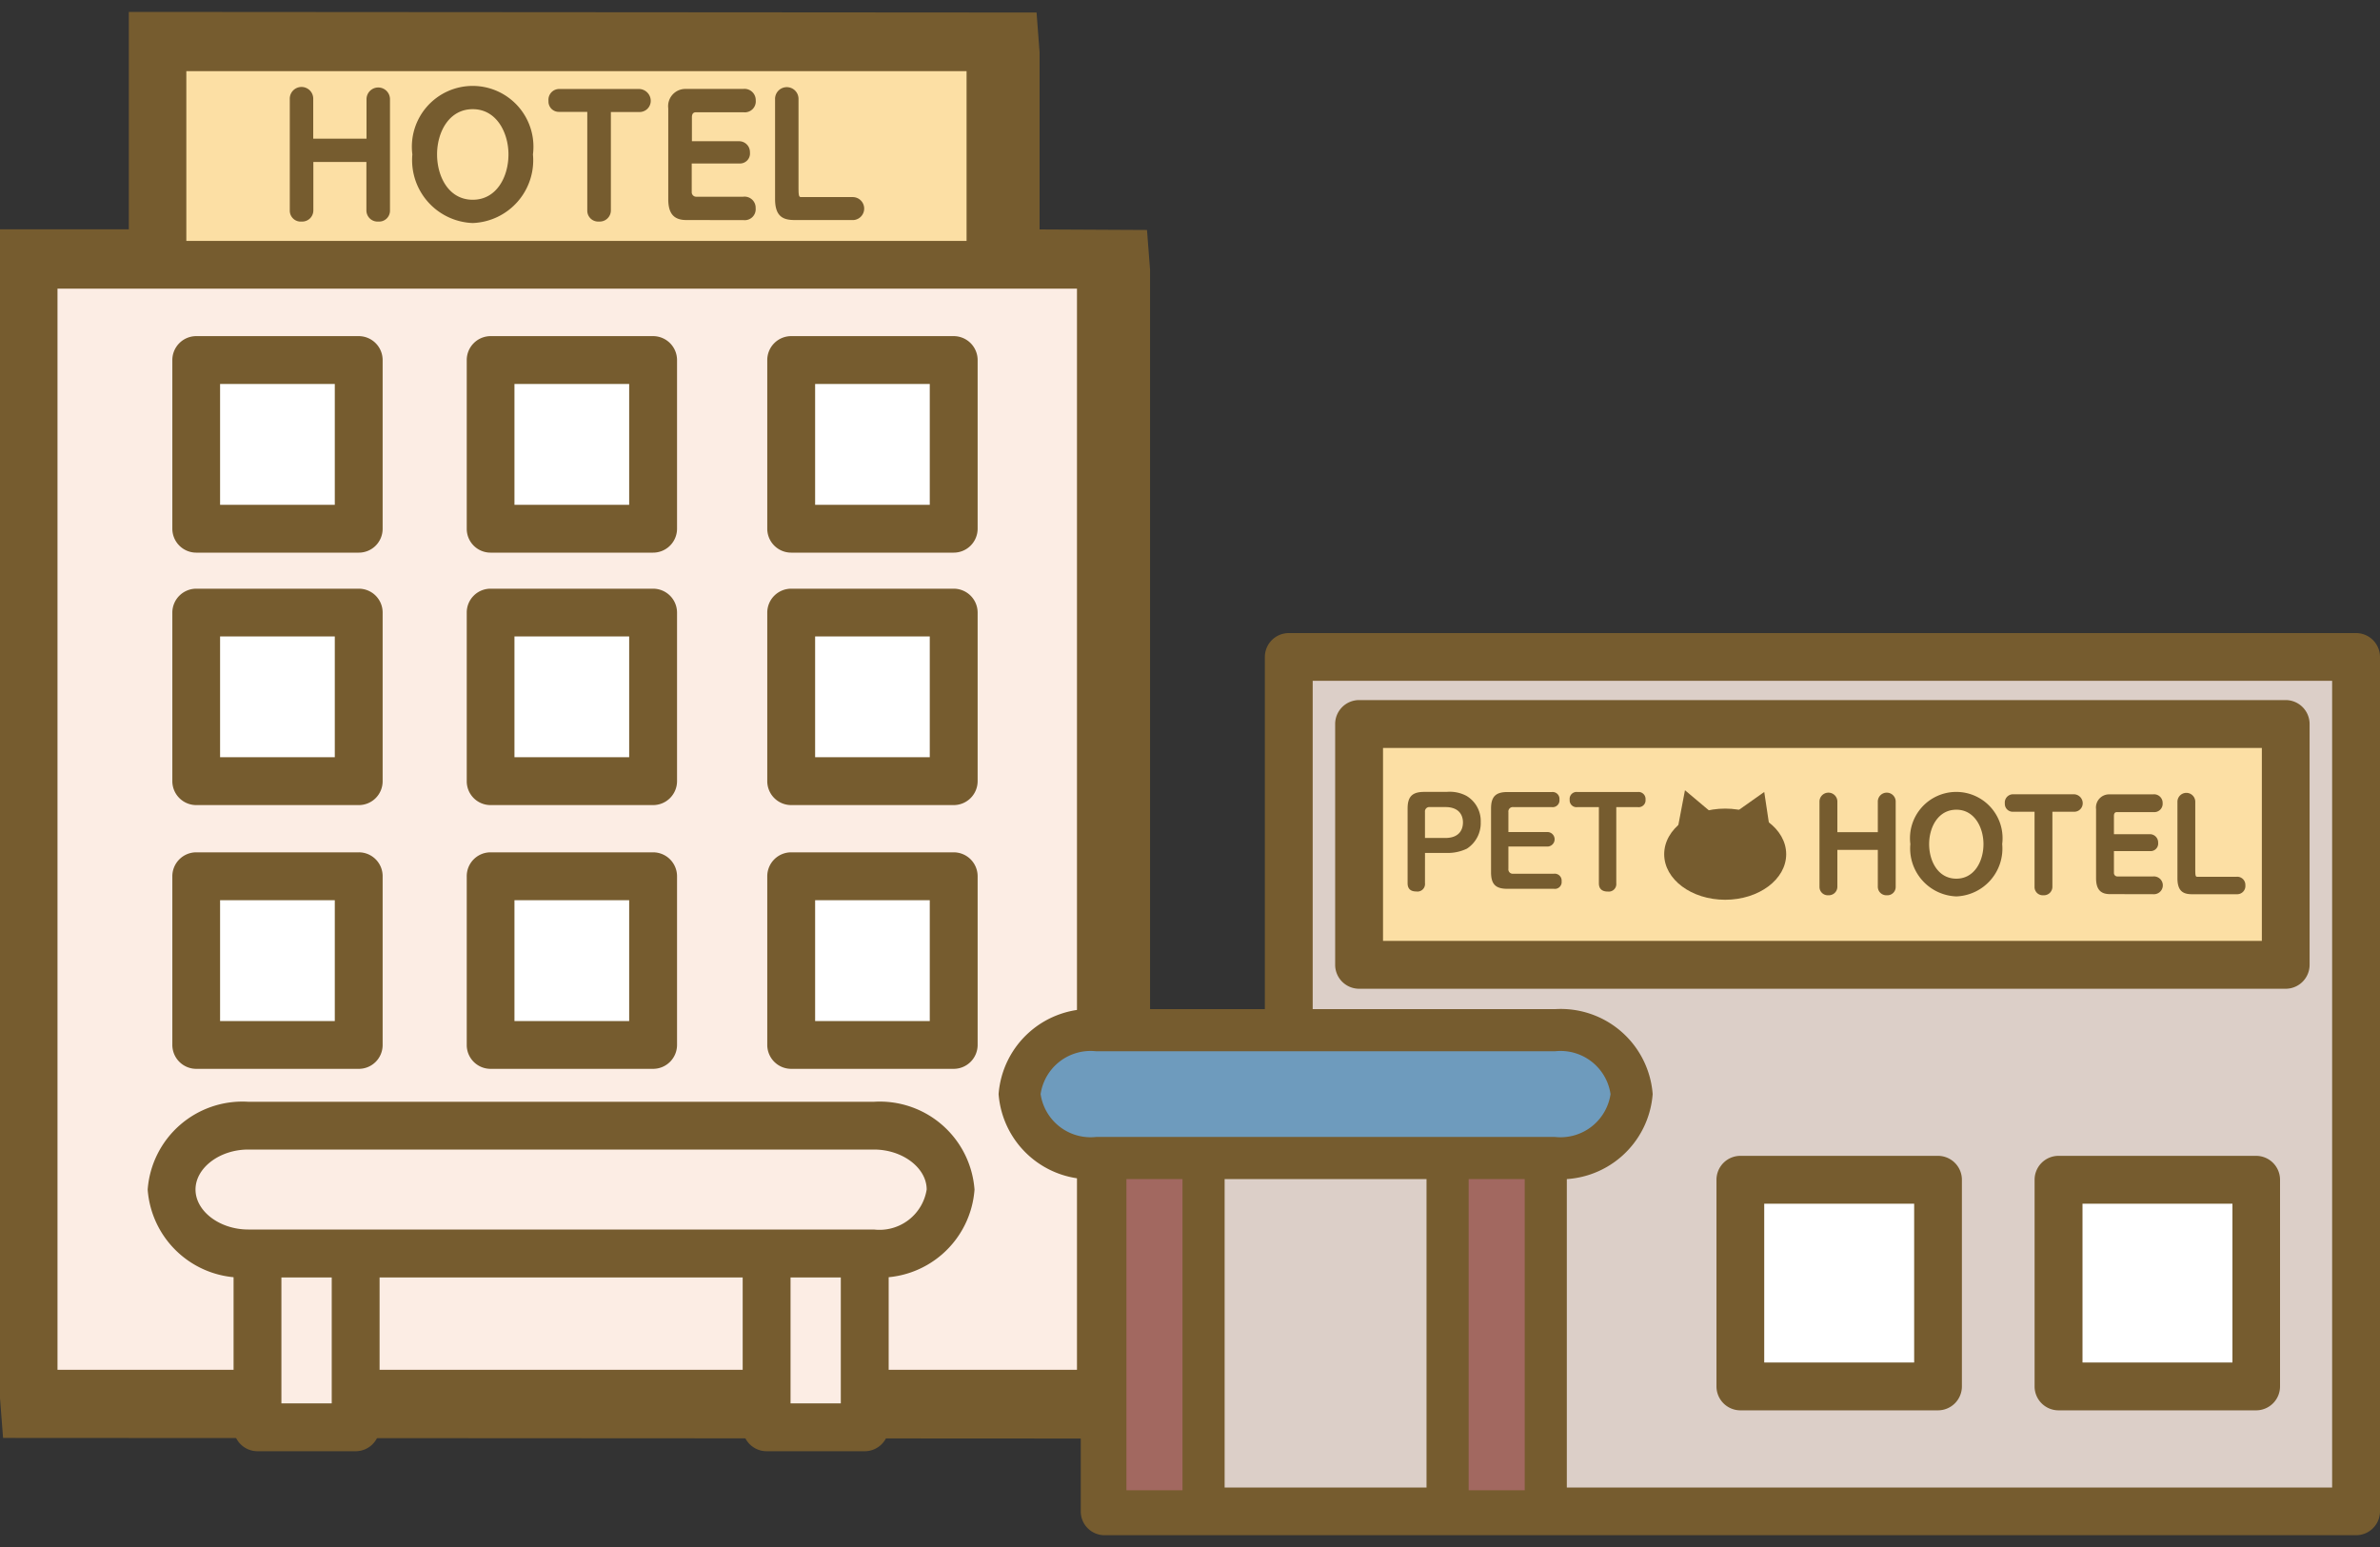<svg xmlns="http://www.w3.org/2000/svg" width="100" height="65" viewBox="0 0 100 65"><rect x="0" y="0" width="100" height="65" fill="#333333" stroke="none"/><defs><style>.a{fill:#765c2f;}.b{fill:#fcede4;}.c{fill:#fcdfa4;}.d{fill:#fff;}.e{fill:#dccfc8;}.f{fill:#a26860;}.g{fill:#6e9bbd;}</style></defs><title>opt_img05</title><polygon class="a" points="46.648 11.332 46.52 11.332 46.52 11.308 42.007 11.308 42.007 2.194 41.879 2.194 41.879 2.169 7.086 2.169 7.086 11.308 1.674 11.308 1.674 58.743 1.803 58.743 1.803 58.77 11.21 58.77 15.333 58.77 32.601 58.77 36.725 58.77 46.648 58.77 46.648 21.737 46.648 19.782 46.648 11.332"/><path class="a" d="M48.322,60.444.129,60.417,0,58.743V9.635H5.413V.5l38.14.026.127,1.674v7.44l4.513.023.129,1.674ZM3.35,57.1H44.975V13.005l-4.642-.023,0-9.14H8.76v9.14H3.347Z"/><polygon class="b" points="41.489 1.962 6.694 1.962 6.694 11.099 1.283 11.099 1.283 58.536 46.128 58.536 46.128 11.099 41.489 11.099 41.489 1.962"/><path class="a" d="M46.128,59.542H1.282a1.006,1.006,0,0,1-1-1.006V11.1a1.006,1.006,0,0,1,1-1.006H5.688V1.962A1.007,1.007,0,0,1,6.694.956H41.489a1.006,1.006,0,0,1,1.005,1.006v8.131h3.634A1.006,1.006,0,0,1,47.133,11.1V58.536A1.006,1.006,0,0,1,46.128,59.542ZM2.287,57.531H45.123V12.1H41.489a1.006,1.006,0,0,1-1.006-1V2.967H7.7V11.1a1.006,1.006,0,0,1-1,1H2.287Z"/><rect class="c" x="6.824" y="1.985" width="34.793" height="10.309"/><path class="a" d="M41.618,13.3H6.824a1.007,1.007,0,0,1-1.006-1.006V1.985A1.006,1.006,0,0,1,6.824.98H41.618a1.006,1.006,0,0,1,1,1.005V12.293A1.007,1.007,0,0,1,41.618,13.3ZM7.829,11.288H40.612V2.99H7.829Z"/><rect class="b" x="1.411" y="11.122" width="44.846" height="47.438"/><path class="a" d="M46.257,59.566H1.411A1.006,1.006,0,0,1,.405,58.561V11.122a1.006,1.006,0,0,1,1.006-1H46.257a1.006,1.006,0,0,1,1.005,1V58.561A1.006,1.006,0,0,1,46.257,59.566ZM2.416,57.555H45.251V12.127H2.416Z"/><rect class="b" x="10.819" y="50.089" width="4.125" height="9.881"/><path class="a" d="M14.943,60.976H10.819A1.006,1.006,0,0,1,9.814,59.97V50.089a1.006,1.006,0,0,1,1.005-1h4.124a1.007,1.007,0,0,1,1.006,1V59.97A1.007,1.007,0,0,1,14.943,60.976Zm-3.119-2.011h2.114V51.1H11.824Z"/><rect class="b" x="32.21" y="50.089" width="4.123" height="9.881"/><path class="a" d="M36.333,60.976H32.211a1.007,1.007,0,0,1-1.006-1.006V50.089a1.007,1.007,0,0,1,1.006-1h4.122a1.007,1.007,0,0,1,1.006,1V59.97A1.007,1.007,0,0,1,36.333,60.976Zm-3.117-2.011h2.112V51.1H33.216Z"/><path class="b" d="M39.94,49.983a2.987,2.987,0,0,1-3.22,2.685H10.431a2.99,2.99,0,0,1-3.22-2.685,2.99,2.99,0,0,1,3.22-2.685H36.72a2.987,2.987,0,0,1,3.22,2.685"/><path class="a" d="M36.72,53.674H10.431a3.991,3.991,0,0,1-4.226-3.691,3.991,3.991,0,0,1,4.226-3.69H36.72a3.991,3.991,0,0,1,4.226,3.69A3.991,3.991,0,0,1,36.72,53.674ZM10.431,48.3c-1.2,0-2.216.769-2.216,1.68s1.015,1.68,2.216,1.68H36.72a2.007,2.007,0,0,0,2.216-1.68c0-.911-1.015-1.68-2.216-1.68Z"/><rect class="d" x="8.241" y="36.817" width="6.83" height="7.087"/><path class="a" d="M15.072,44.909H8.241a1.006,1.006,0,0,1-1-1V36.817a1.006,1.006,0,0,1,1-1.005h6.831a1,1,0,0,1,1.005,1.005V43.9A1,1,0,0,1,15.072,44.909ZM9.247,42.9h4.82V37.823H9.247Z"/><rect class="d" x="8.241" y="25.736" width="6.83" height="7.087"/><path class="a" d="M15.072,33.827H8.241a1.006,1.006,0,0,1-1-1V25.735a1.006,1.006,0,0,1,1-1h6.831a1,1,0,0,1,1.005,1v7.087A1,1,0,0,1,15.072,33.827Zm-5.825-2.01h4.82V26.741H9.247Z"/><rect class="d" x="8.241" y="15.128" width="6.83" height="7.087"/><path class="a" d="M15.072,23.22H8.241a1.006,1.006,0,0,1-1-1V15.128a1.006,1.006,0,0,1,1-1.005h6.831a1.006,1.006,0,0,1,1.005,1.005v7.087A1,1,0,0,1,15.072,23.22ZM9.247,21.21h4.82V16.134H9.247Z"/><rect class="d" x="33.243" y="36.817" width="6.829" height="7.087"/><path class="a" d="M40.071,44.909H33.243a1.006,1.006,0,0,1-1.005-1V36.817a1.006,1.006,0,0,1,1.005-1.005h6.828a1.006,1.006,0,0,1,1.006,1.005V43.9A1.006,1.006,0,0,1,40.071,44.909ZM34.249,42.9h4.817V37.823H34.249Z"/><rect class="d" x="33.243" y="25.736" width="6.829" height="7.087"/><path class="a" d="M40.071,33.827H33.243a1.006,1.006,0,0,1-1.005-1V25.735a1.006,1.006,0,0,1,1.005-1h6.828a1.006,1.006,0,0,1,1.006,1v7.087A1.006,1.006,0,0,1,40.071,33.827Zm-5.822-2.01h4.817V26.741H34.249Z"/><rect class="d" x="33.243" y="15.128" width="6.829" height="7.087"/><path class="a" d="M40.071,23.22H33.243a1.006,1.006,0,0,1-1.005-1V15.128a1.006,1.006,0,0,1,1.005-1.005h6.828a1.007,1.007,0,0,1,1.006,1.005v7.087A1.006,1.006,0,0,1,40.071,23.22Zm-5.822-2.01h4.817V16.134H34.249Z"/><rect class="d" x="20.611" y="36.817" width="6.83" height="7.087"/><path class="a" d="M27.441,44.909h-6.83a1,1,0,0,1-1-1V36.817a1,1,0,0,1,1-1.005h6.83a1.006,1.006,0,0,1,1.006,1.005V43.9A1.006,1.006,0,0,1,27.441,44.909ZM21.616,42.9h4.82V37.823h-4.82Z"/><rect class="d" x="20.611" y="25.736" width="6.83" height="7.087"/><path class="a" d="M27.441,33.827h-6.83a1,1,0,0,1-1-1V25.735a1,1,0,0,1,1-1h6.83a1.006,1.006,0,0,1,1.006,1v7.087A1.006,1.006,0,0,1,27.441,33.827Zm-5.825-2.01h4.82V26.741h-4.82Z"/><rect class="d" x="20.611" y="15.128" width="6.83" height="7.087"/><path class="a" d="M27.441,23.22h-6.83a1,1,0,0,1-1-1V15.128a1.006,1.006,0,0,1,1-1.005h6.83a1.007,1.007,0,0,1,1.006,1.005v7.087A1.006,1.006,0,0,1,27.441,23.22Zm-5.825-2.01h4.82V16.134h-4.82Z"/><path class="a" d="M13.166,6.806V8.841a.469.469,0,0,1-.49.468.458.458,0,0,1-.5-.454V4.169a.493.493,0,1,1,.985,0V5.828H15.4V4.169a.493.493,0,1,1,.986,0V8.855a.457.457,0,0,1-.491.454.469.469,0,0,1-.5-.468V6.806Z"/><path class="a" d="M19.864,8.393c-1.021,0-1.5-.986-1.5-1.906s.491-1.9,1.5-1.9,1.5,1,1.5,1.9c0,.943-.5,1.906-1.5,1.906m0,.978a2.641,2.641,0,0,0,2.529-2.884,2.554,2.554,0,1,0-5.067,0,2.645,2.645,0,0,0,2.538,2.884"/><path class="a" d="M23.5,4.7a.434.434,0,0,1-.454-.461.453.453,0,0,1,.44-.5h3.365a.5.5,0,0,1,.491.5.468.468,0,0,1-.491.467H25.667V8.84a.468.468,0,0,1-.5.468.456.456,0,0,1-.491-.454V4.7Z"/><path class="a" d="M28.836,9.245c-.547,0-.758-.3-.758-.879V4.552a.724.724,0,0,1,.744-.815h2.4a.473.473,0,0,1,.532.481.46.46,0,0,1-.5.5h-2.02c-.126,0-.162.1-.162.205V5.934H31.04a.456.456,0,0,1,.47.468.42.42,0,0,1-.435.467H29.064V8.075a.19.19,0,0,0,.206.191h1.955a.466.466,0,0,1,.525.483.459.459,0,0,1-.5.5Z"/><path class="a" d="M32.566,4.177a.493.493,0,1,1,.985,0V7.763c0,.4,0,.518.1.518h2.177a.483.483,0,0,1,.043.964H33.388c-.456,0-.822-.122-.822-.88Z"/><polygon class="e" points="54.15 27.599 54.15 45.405 46.409 45.405 46.409 63.5 98.995 63.5 98.995 27.599 54.15 27.599"/><path class="a" d="M99,64.505H46.41a1,1,0,0,1-1-1V45.405a1,1,0,0,1,1-1.005h6.735V27.6a1.006,1.006,0,0,1,1-1H99a1.006,1.006,0,0,1,1,1V63.5A1.006,1.006,0,0,1,99,64.505ZM47.415,62.5H97.989V28.605H55.155v16.8a1,1,0,0,1-1.005,1H47.415Z"/><rect class="d" x="73.121" y="49.57" width="8.306" height="8.682"/><path class="a" d="M81.427,59.258H73.121a1.006,1.006,0,0,1-1-1.005V49.57a1.006,1.006,0,0,1,1-1.005h8.306a1.007,1.007,0,0,1,1.006,1.005v8.683A1.007,1.007,0,0,1,81.427,59.258Zm-7.3-2.011h6.3V50.576h-6.3Z"/><rect class="d" x="86.492" y="49.57" width="8.306" height="8.682"/><path class="a" d="M94.8,59.258H86.492a1.006,1.006,0,0,1-1.005-1.005V49.57a1.006,1.006,0,0,1,1.005-1.005H94.8a1.006,1.006,0,0,1,1,1.005v8.683A1.006,1.006,0,0,1,94.8,59.258Zm-7.3-2.011h6.3V50.576H87.5Z"/><rect class="c" x="57.104" y="30.421" width="38.938" height="10.118"/><path class="a" d="M96.042,41.544H57.105a1.007,1.007,0,0,1-1.006-1V30.421a1.007,1.007,0,0,1,1.006-1.006H96.042a1.007,1.007,0,0,1,1,1.006V40.539A1.006,1.006,0,0,1,96.042,41.544ZM58.11,39.533H95.036V31.426H58.11Z"/><path class="a" d="M77.2,35.71v1.55a.358.358,0,0,1-.373.356.35.35,0,0,1-.378-.346V33.7a.376.376,0,1,1,.751,0v1.264h1.7V33.7a.376.376,0,1,1,.751,0V37.27a.349.349,0,0,1-.374.346.358.358,0,0,1-.377-.356V35.71Z"/><path class="a" d="M82.2,36.919c-.778,0-1.144-.75-1.144-1.452s.373-1.446,1.144-1.446,1.139.761,1.139,1.446c0,.717-.379,1.452-1.139,1.452m0,.745a2.012,2.012,0,0,0,1.926-2.2,1.945,1.945,0,1,0-3.859,0,2.015,2.015,0,0,0,1.933,2.2"/><path class="a" d="M84.584,34.107a.332.332,0,0,1-.347-.351.346.346,0,0,1,.337-.383h2.561a.377.377,0,0,1,.374.377.356.356,0,0,1-.374.357h-.9V37.26a.356.356,0,0,1-.377.356.346.346,0,0,1-.373-.347V34.107Z"/><path class="a" d="M88.648,37.568c-.416,0-.578-.233-.578-.671v-2.9a.551.551,0,0,1,.567-.62h1.825a.359.359,0,0,1,.405.367.352.352,0,0,1-.384.378H88.944c-.095,0-.123.074-.123.155v.773h1.5a.346.346,0,0,1,.357.356.318.318,0,0,1-.331.355H88.821v.92a.145.145,0,0,0,.157.145h1.489a.374.374,0,1,1,.016.746Z"/><path class="a" d="M91.489,33.708a.375.375,0,1,1,.749,0v2.731c0,.309,0,.4.076.4h1.657a.342.342,0,0,1,.372.355.346.346,0,0,1-.339.379h-1.89c-.346,0-.625-.093-.625-.67Z"/><path class="a" d="M59.873,37.109a.317.317,0,0,1-.362.348c-.256,0-.368-.126-.368-.348V33.973c0-.518.211-.7.7-.7h.941a1.494,1.494,0,0,1,.831.166,1.227,1.227,0,0,1,.6,1.1,1.277,1.277,0,0,1-.579,1.118,1.865,1.865,0,0,1-.856.181h-.906Zm0-1.9h.856c.558,0,.74-.322.74-.655,0-.276-.141-.644-.74-.644h-.65a.185.185,0,0,0-.206.207Z"/><path class="a" d="M65.015,34.959a.305.305,0,1,1,0,.61H63.378v.936a.184.184,0,0,0,.206.206h1.707a.291.291,0,0,1,.323.317.285.285,0,0,1-.323.317H63.343c-.477,0-.694-.166-.694-.694V33.973c0-.519.212-.694.694-.694H65.2a.29.29,0,0,1,.323.317.286.286,0,0,1-.323.316H63.584a.185.185,0,0,0-.206.207v.84Z"/><path class="a" d="M66.28,33.912a.287.287,0,0,1-.327-.311.29.29,0,0,1,.327-.323h2.531a.294.294,0,0,1,.329.317.289.289,0,0,1-.329.317h-.9v3.2a.317.317,0,0,1-.358.348c-.231,0-.373-.106-.373-.348v-3.2Z"/><rect class="f" x="46.445" y="46.077" width="4.125" height="17.424"/><path class="a" d="M50.57,64.385H46.444a.884.884,0,0,1-.884-.885V46.076a.884.884,0,0,1,.884-.885H50.57a.885.885,0,0,1,.885.885V63.5A.885.885,0,0,1,50.57,64.385Zm-3.241-1.77h2.356V46.961H47.329Z"/><rect class="f" x="60.824" y="46.077" width="4.125" height="17.424"/><path class="a" d="M64.949,64.385H60.823a.885.885,0,0,1-.885-.885V46.076a.885.885,0,0,1,.885-.885h4.126a.884.884,0,0,1,.884.885V63.5A.884.884,0,0,1,64.949,64.385Zm-3.241-1.77h2.356V46.961H61.708Z"/><path class="g" d="M68.555,45.97a2.988,2.988,0,0,1-3.22,2.687H46.058a2.99,2.99,0,0,1-3.22-2.687,2.989,2.989,0,0,1,3.22-2.684H65.335a2.987,2.987,0,0,1,3.22,2.684"/><path class="a" d="M65.335,49.542H46.058a3.872,3.872,0,0,1-4.1-3.573,3.871,3.871,0,0,1,4.1-3.568H65.335a3.871,3.871,0,0,1,4.105,3.568A3.872,3.872,0,0,1,65.335,49.542ZM46.058,44.171a2.123,2.123,0,0,0-2.335,1.8,2.124,2.124,0,0,0,2.335,1.8H65.335a2.124,2.124,0,0,0,2.335-1.8,2.123,2.123,0,0,0-2.335-1.8Z"/><path class="a" d="M75.05,35.891c0,1.057-1.147,1.914-2.564,1.914s-2.562-.857-2.562-1.914,1.147-1.916,2.562-1.916,2.564.858,2.564,1.916"/><polyline class="a" points="70.501 34.757 70.797 33.203 72.203 34.386"/><polyline class="a" points="72.87 34.165 74.128 33.276 74.351 34.757"/></svg>